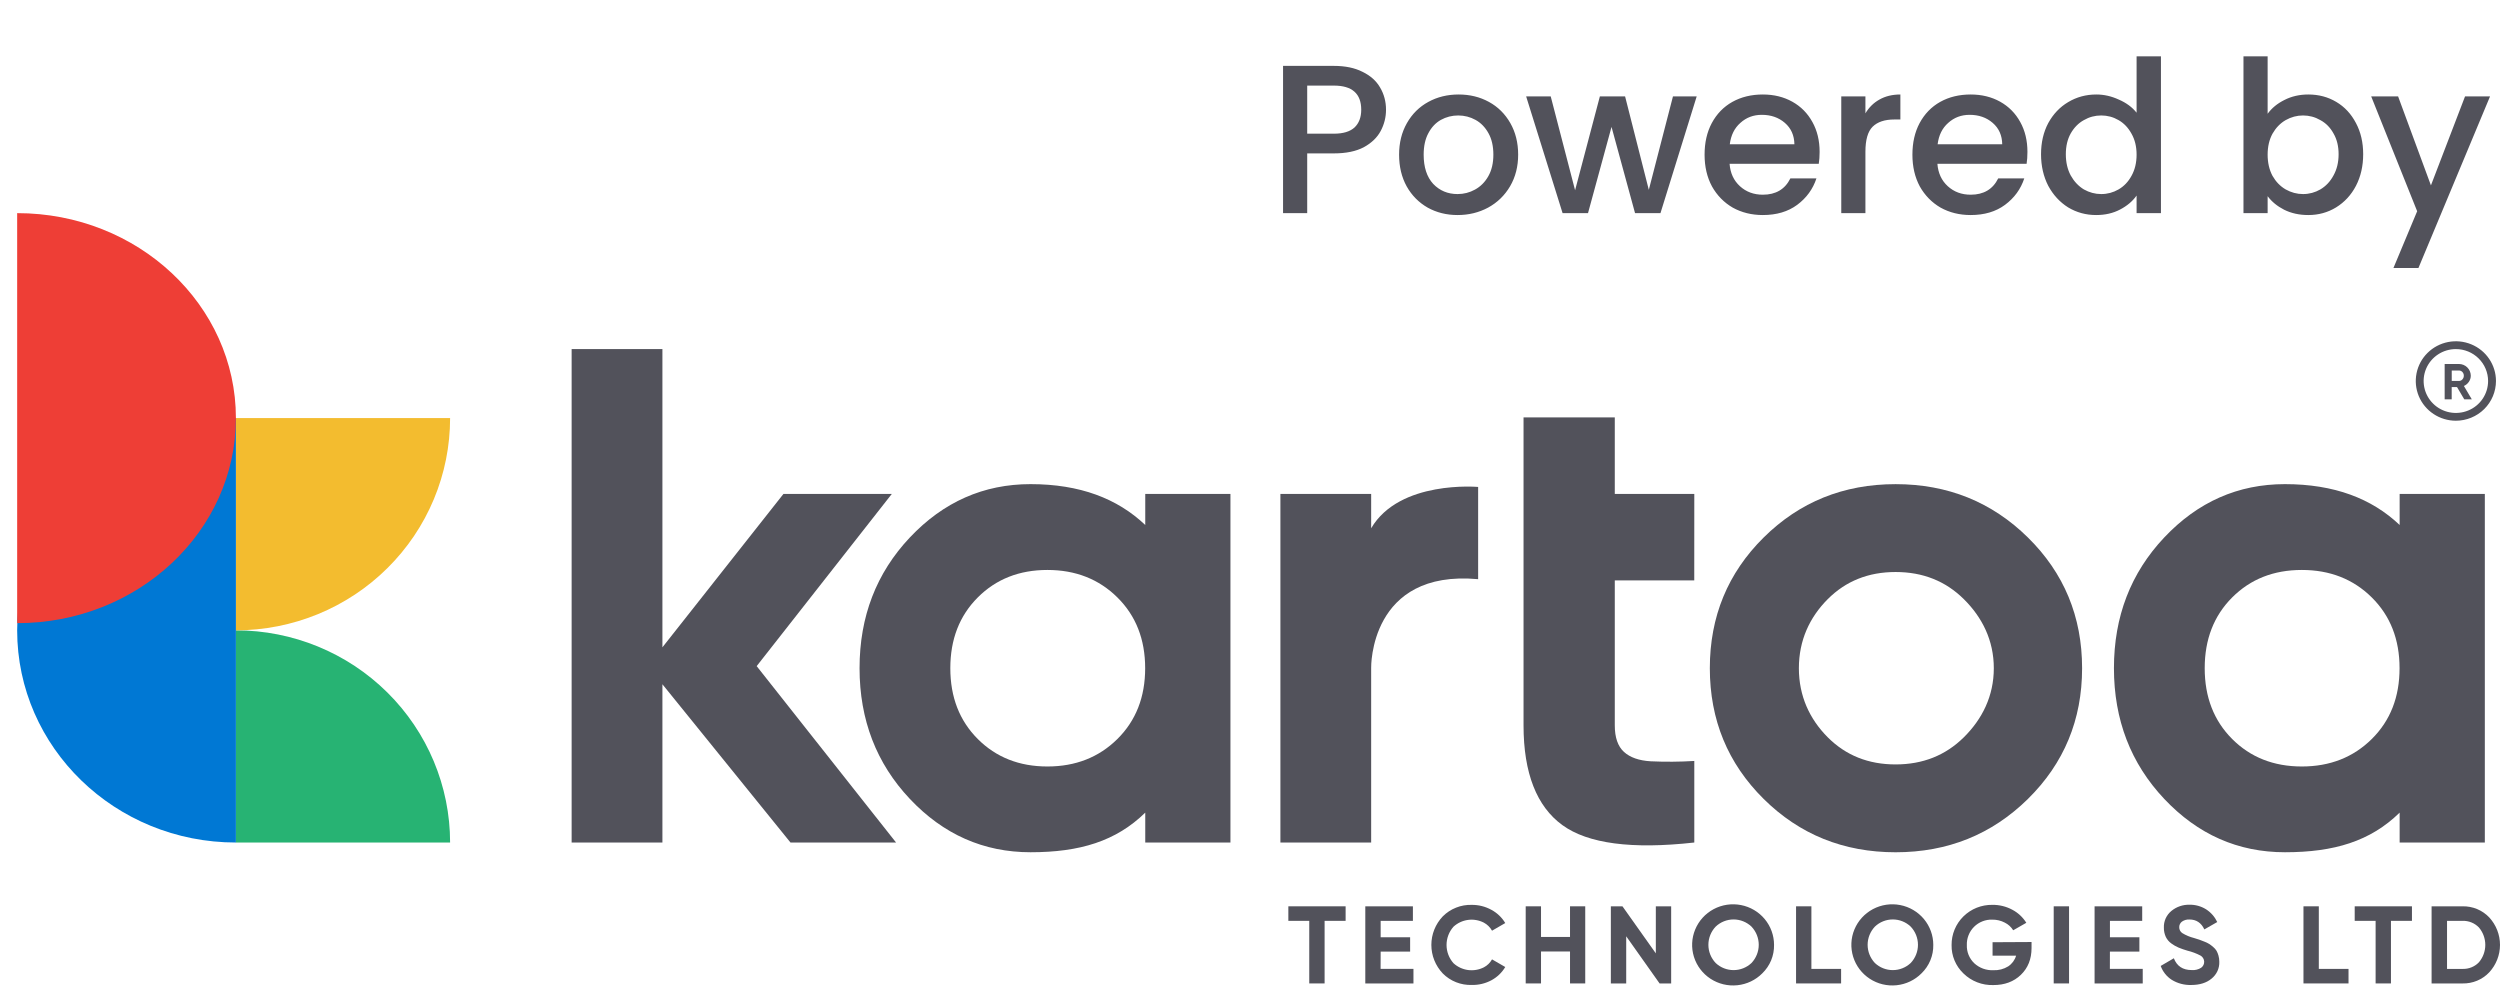 <svg width="118" height="47" viewBox="0 0 118 47" fill="none" xmlns="http://www.w3.org/2000/svg">
<path d="M42.294 39.767H37.311L31.266 32.297V39.767H26.981V16.477H31.266V30.553L36.979 23.313H42.094L35.715 31.441L42.294 39.767Z" fill="#52525B"/>
<path d="M54.056 23.313H58.077V39.767H54.056V38.356C52.677 39.705 50.967 40.226 48.642 40.226C46.427 40.226 44.529 39.387 42.946 37.709C41.364 36.031 40.572 33.974 40.571 31.538C40.571 29.103 41.363 27.046 42.946 25.368C44.53 23.69 46.428 22.851 48.642 22.851C50.967 22.851 52.737 23.528 54.056 24.779V23.313ZM46.15 34.88C47.014 35.745 48.11 36.178 49.438 36.178C50.767 36.178 51.868 35.745 52.742 34.88C53.615 34.015 54.052 32.902 54.052 31.54C54.052 30.178 53.615 29.065 52.742 28.2C51.868 27.335 50.767 26.902 49.438 26.902C48.109 26.902 47.013 27.335 46.15 28.2C45.286 29.065 44.855 30.178 44.855 31.54C44.855 32.901 45.286 34.015 46.15 34.88Z" fill="#52525B"/>
<path d="M113.263 23.313H117.284V39.767H113.263V38.356C111.885 39.705 110.174 40.226 107.849 40.226C105.634 40.226 103.736 39.387 102.153 37.709C100.571 36.031 99.779 33.974 99.778 31.538C99.778 29.103 100.57 27.046 102.153 25.368C103.737 23.69 105.635 22.851 107.849 22.851C110.174 22.851 111.944 23.528 113.263 24.779V23.313ZM105.358 34.88C106.221 35.745 107.317 36.178 108.646 36.178C109.975 36.178 111.076 35.745 111.949 34.88C112.823 34.015 113.259 32.902 113.259 31.54C113.259 30.178 112.823 29.065 111.949 28.2C111.076 27.335 109.975 26.902 108.646 26.902C107.317 26.902 106.221 27.335 105.358 28.2C104.494 29.065 104.062 30.178 104.062 31.54C104.062 32.901 104.494 34.015 105.358 34.88Z" fill="#52525B"/>
<path d="M64.719 24.934C66.056 22.648 69.768 22.984 69.768 22.984V27.337C64.63 26.868 64.719 31.517 64.719 31.517V39.767H60.435V23.313H64.719V24.934Z" fill="#52525B"/>
<path d="M79.969 27.394H76.218V34.239C76.218 34.809 76.362 35.226 76.65 35.489C76.938 35.752 77.358 35.9 77.912 35.933C78.598 35.965 79.286 35.96 79.971 35.917V39.767C77.026 40.096 74.95 39.822 73.743 38.944C72.536 38.067 71.911 36.498 71.911 34.239V27.394V23.313V19.702H76.218V23.313H79.971L79.969 27.394Z" fill="#52525B"/>
<path d="M95.718 37.71C94.012 39.388 91.931 40.227 89.473 40.227C87.016 40.227 84.94 39.388 83.245 37.71C81.551 36.032 80.704 33.975 80.704 31.54C80.704 29.104 81.551 27.048 83.245 25.37C84.939 23.692 87.015 22.852 89.473 22.852C91.931 22.852 94.013 23.692 95.718 25.37C97.423 27.05 98.275 29.106 98.275 31.54C98.275 33.973 97.423 36.03 95.718 37.71ZM86.267 34.798C87.12 35.654 88.188 36.082 89.473 36.081C90.758 36.081 91.832 35.653 92.695 34.798C93.559 33.942 94.108 32.856 94.108 31.54C94.108 30.223 93.559 29.138 92.695 28.282C91.832 27.426 90.759 26.999 89.473 26.999C88.188 26.999 87.12 27.426 86.267 28.282C85.415 29.137 84.907 30.223 84.907 31.54C84.907 32.856 85.415 33.942 86.267 34.798Z" fill="#52525B"/>
<path d="M115.917 19.858C115.543 19.858 115.177 19.748 114.866 19.542C114.554 19.336 114.312 19.044 114.168 18.701C114.025 18.358 113.988 17.981 114.061 17.618C114.134 17.254 114.314 16.92 114.579 16.658C114.843 16.395 115.181 16.217 115.548 16.144C115.915 16.072 116.295 16.109 116.641 16.251C116.987 16.393 117.283 16.633 117.491 16.942C117.699 17.25 117.81 17.613 117.81 17.983C117.809 18.48 117.61 18.957 117.255 19.309C116.9 19.66 116.419 19.858 115.917 19.858ZM115.917 16.477C115.616 16.477 115.322 16.565 115.072 16.731C114.822 16.896 114.627 17.132 114.511 17.407C114.396 17.683 114.366 17.986 114.425 18.278C114.484 18.57 114.629 18.839 114.842 19.05C115.054 19.261 115.325 19.404 115.621 19.462C115.916 19.52 116.222 19.49 116.5 19.376C116.778 19.262 117.015 19.069 117.182 18.821C117.349 18.573 117.438 18.282 117.438 17.983C117.438 17.584 117.277 17.201 116.992 16.919C116.707 16.636 116.32 16.477 115.917 16.477Z" fill="#52525B"/>
<path d="M116.313 18.848L115.971 18.269H115.72V18.848H115.388V17.18H116.061C116.209 17.18 116.351 17.238 116.456 17.342C116.561 17.445 116.62 17.586 116.621 17.733C116.621 17.835 116.59 17.935 116.532 18.02C116.474 18.107 116.392 18.176 116.296 18.218L116.669 18.848H116.313ZM115.722 17.488V17.981H116.064C116.094 17.981 116.125 17.974 116.152 17.962C116.18 17.949 116.205 17.931 116.225 17.908C116.269 17.861 116.294 17.798 116.292 17.733C116.294 17.669 116.27 17.606 116.225 17.559C116.205 17.537 116.18 17.518 116.152 17.506C116.124 17.494 116.094 17.488 116.064 17.488H115.722Z" fill="#52525B"/>
<path d="M63.513 42.778V43.464H62.521V46.418H61.797V43.464H60.81V42.778H63.513Z" fill="#52525B"/>
<path d="M65.164 45.732H66.715V46.418H64.442V42.778H66.689V43.464H65.167V44.24H66.558V44.916H65.167L65.164 45.732Z" fill="#52525B"/>
<path d="M69.468 46.49C69.215 46.498 68.962 46.454 68.727 46.361C68.491 46.268 68.278 46.127 68.1 45.948C67.753 45.583 67.56 45.101 67.56 44.6C67.56 44.099 67.753 43.617 68.1 43.252C68.278 43.073 68.491 42.933 68.727 42.84C68.962 42.746 69.215 42.702 69.468 42.71C69.79 42.707 70.107 42.787 70.389 42.941C70.662 43.087 70.89 43.303 71.048 43.568L70.424 43.929C70.334 43.767 70.199 43.635 70.035 43.547C69.805 43.43 69.545 43.385 69.289 43.42C69.033 43.455 68.794 43.567 68.604 43.741C68.393 43.979 68.277 44.285 68.277 44.602C68.277 44.919 68.393 45.225 68.604 45.463C68.794 45.638 69.034 45.75 69.29 45.785C69.546 45.819 69.808 45.775 70.038 45.658C70.201 45.573 70.335 45.442 70.424 45.282L71.048 45.643C70.891 45.907 70.664 46.124 70.392 46.27C70.108 46.421 69.79 46.497 69.468 46.49Z" fill="#52525B"/>
<path d="M74.105 42.778H74.823V46.418H74.105V44.91H72.736V46.418H72.013V42.778H72.736V44.224H74.105V42.778Z" fill="#52525B"/>
<path d="M78.155 42.778H78.879V46.418H78.332L76.757 44.193V46.418H76.032V42.778H76.58L78.155 44.999V42.778Z" fill="#52525B"/>
<path d="M83.179 45.943C82.864 46.259 82.449 46.457 82.003 46.503C81.558 46.55 81.11 46.441 80.736 46.197C80.362 45.952 80.086 45.587 79.954 45.163C79.822 44.739 79.843 44.282 80.013 43.872C80.183 43.461 80.491 43.122 80.885 42.911C81.28 42.701 81.736 42.633 82.175 42.719C82.615 42.804 83.011 43.039 83.295 43.381C83.58 43.724 83.735 44.154 83.735 44.598C83.74 44.848 83.693 45.096 83.598 45.328C83.502 45.559 83.359 45.768 83.179 45.943ZM80.98 45.454C81.207 45.669 81.51 45.789 81.825 45.789C82.14 45.789 82.443 45.669 82.67 45.454C82.89 45.221 83.013 44.914 83.013 44.595C83.013 44.276 82.89 43.969 82.67 43.736C82.443 43.52 82.14 43.398 81.825 43.398C81.51 43.398 81.207 43.52 80.98 43.736C80.759 43.969 80.636 44.276 80.636 44.595C80.636 44.914 80.759 45.221 80.98 45.454Z" fill="#52525B"/>
<path d="M85.498 45.732H86.9V46.418H84.774V42.778H85.498V45.732Z" fill="#52525B"/>
<path d="M90.694 45.943C90.38 46.259 89.964 46.457 89.519 46.503C89.073 46.55 88.626 46.441 88.252 46.197C87.878 45.952 87.602 45.587 87.47 45.163C87.338 44.739 87.358 44.282 87.528 43.872C87.698 43.461 88.007 43.122 88.401 42.911C88.796 42.701 89.251 42.633 89.691 42.719C90.13 42.804 90.526 43.039 90.811 43.381C91.095 43.724 91.251 44.154 91.251 44.598C91.256 44.848 91.209 45.096 91.113 45.328C91.017 45.559 90.875 45.768 90.694 45.943ZM88.495 45.454C88.723 45.669 89.025 45.789 89.34 45.789C89.655 45.789 89.957 45.669 90.185 45.454C90.406 45.221 90.528 44.914 90.528 44.595C90.528 44.276 90.406 43.969 90.185 43.736C89.958 43.519 89.655 43.398 89.34 43.398C89.025 43.398 88.722 43.519 88.495 43.736C88.275 43.969 88.152 44.276 88.152 44.595C88.152 44.914 88.275 45.221 88.495 45.454Z" fill="#52525B"/>
<path d="M95.889 44.463V44.746C95.889 45.267 95.721 45.688 95.385 46.012C95.049 46.336 94.615 46.496 94.084 46.495C93.824 46.503 93.565 46.459 93.322 46.364C93.08 46.27 92.86 46.128 92.675 45.947C92.493 45.774 92.35 45.565 92.254 45.335C92.157 45.104 92.11 44.857 92.115 44.607C92.112 44.356 92.16 44.107 92.256 43.875C92.352 43.642 92.494 43.432 92.673 43.255C92.853 43.078 93.067 42.938 93.302 42.844C93.537 42.751 93.788 42.705 94.042 42.709C94.37 42.705 94.694 42.785 94.982 42.94C95.253 43.083 95.481 43.296 95.642 43.556L95.023 43.909C94.928 43.754 94.79 43.629 94.627 43.548C94.445 43.452 94.242 43.404 94.036 43.407C93.876 43.401 93.717 43.429 93.569 43.488C93.42 43.547 93.285 43.635 93.173 43.748C93.061 43.861 92.973 43.995 92.915 44.143C92.857 44.291 92.829 44.449 92.835 44.608C92.829 44.766 92.857 44.923 92.916 45.069C92.976 45.216 93.065 45.348 93.178 45.459C93.3 45.573 93.443 45.661 93.6 45.719C93.757 45.776 93.924 45.802 94.091 45.794C94.336 45.805 94.578 45.742 94.786 45.613C94.968 45.493 95.1 45.314 95.161 45.106H94.049V44.473L95.889 44.463Z" fill="#52525B"/>
<path d="M96.935 42.778H97.659V46.418H96.935V42.778Z" fill="#52525B"/>
<path d="M99.586 45.732H101.137V46.418H98.864V42.778H101.112V43.464H99.589V44.24H100.979V44.916H99.588L99.586 45.732Z" fill="#52525B"/>
<path d="M103.429 46.491C103.105 46.502 102.786 46.418 102.51 46.25C102.266 46.094 102.082 45.863 101.985 45.592L102.605 45.23C102.748 45.602 103.03 45.788 103.45 45.787C103.606 45.8 103.763 45.761 103.895 45.678C103.942 45.644 103.979 45.599 104.004 45.548C104.029 45.496 104.04 45.439 104.037 45.382C104.034 45.325 104.016 45.269 103.986 45.221C103.956 45.172 103.914 45.131 103.864 45.103C103.668 45.001 103.46 44.923 103.245 44.871C103.103 44.831 102.964 44.782 102.828 44.726C102.707 44.674 102.593 44.609 102.487 44.531C102.375 44.451 102.286 44.345 102.226 44.221C102.164 44.084 102.132 43.935 102.135 43.785C102.129 43.635 102.158 43.487 102.219 43.35C102.281 43.214 102.373 43.093 102.489 42.997C102.728 42.8 103.031 42.696 103.342 42.703C103.619 42.698 103.892 42.773 104.126 42.919C104.355 43.066 104.538 43.275 104.654 43.52L104.045 43.868C103.899 43.556 103.665 43.4 103.342 43.4C103.216 43.393 103.091 43.428 102.987 43.501C102.947 43.532 102.914 43.572 102.892 43.617C102.869 43.663 102.858 43.713 102.86 43.764C102.858 43.819 102.871 43.873 102.896 43.921C102.921 43.97 102.958 44.011 103.004 44.042C103.175 44.147 103.362 44.225 103.557 44.274C103.669 44.308 103.755 44.335 103.811 44.354C103.868 44.373 103.948 44.403 104.048 44.445C104.128 44.474 104.205 44.512 104.278 44.557C104.342 44.599 104.403 44.646 104.461 44.697C104.524 44.748 104.578 44.809 104.621 44.878C104.66 44.949 104.691 45.025 104.712 45.104C104.738 45.198 104.752 45.295 104.751 45.393C104.757 45.546 104.727 45.698 104.663 45.837C104.598 45.976 104.502 46.098 104.382 46.194C104.142 46.392 103.824 46.491 103.429 46.491Z" fill="#52525B"/>
<path d="M109.448 45.732H110.85V46.418H108.724V42.778H109.448V45.732Z" fill="#52525B"/>
<path d="M113.844 42.778V43.464H112.853V46.418H112.129V43.464H111.142V42.778H113.844Z" fill="#52525B"/>
<path d="M116.23 42.778C116.466 42.773 116.701 42.817 116.918 42.907C117.136 42.998 117.332 43.133 117.493 43.303C117.819 43.657 118 44.119 118 44.599C118 45.078 117.819 45.539 117.493 45.893C117.332 46.064 117.136 46.199 116.918 46.29C116.701 46.38 116.466 46.424 116.23 46.419H114.771V42.778H116.23ZM116.23 45.733C116.375 45.738 116.519 45.712 116.653 45.658C116.787 45.604 116.908 45.522 117.007 45.418C117.2 45.188 117.306 44.898 117.306 44.599C117.306 44.299 117.2 44.009 117.007 43.779C116.907 43.675 116.787 43.593 116.653 43.539C116.519 43.485 116.375 43.459 116.23 43.464H115.5V45.733H116.23Z" fill="#52525B"/>
<path d="M21.245 39.767H11.134V29.752C13.815 29.752 16.387 30.807 18.283 32.685C20.179 34.563 21.244 37.11 21.245 39.767Z" fill="#27B373"/>
<path d="M11.134 29.752V19.733H21.245C21.245 21.049 20.984 22.352 20.476 23.567C19.968 24.783 19.223 25.887 18.284 26.817C17.345 27.748 16.23 28.486 15.004 28.989C13.777 29.492 12.462 29.752 11.134 29.752Z" fill="#F3BC2F"/>
<path d="M11.135 39.767C5.433 39.767 0.81 35.281 0.81 29.752C0.81 24.222 5.433 19.736 11.135 19.736" fill="#0078D4"/>
<path d="M0.81 10.06C6.512 10.06 11.135 14.392 11.135 19.736C11.135 25.081 6.512 29.413 0.81 29.413V10.06Z" fill="#EE3E36"/>
<path d="M65.42 5.18C65.42 5.533 65.336 5.866 65.17 6.18C65.003 6.493 64.736 6.75 64.37 6.95C64.003 7.143 63.533 7.24 62.96 7.24H61.7V10.06H60.56V3.11H62.96C63.493 3.11 63.943 3.203 64.31 3.39C64.683 3.57 64.96 3.816 65.14 4.13C65.326 4.443 65.42 4.793 65.42 5.18ZM62.96 6.31C63.393 6.31 63.716 6.213 63.93 6.02C64.143 5.82 64.25 5.54 64.25 5.18C64.25 4.42 63.82 4.04 62.96 4.04H61.7V6.31H62.96ZM68.797 10.15C68.277 10.15 67.807 10.033 67.387 9.8C66.967 9.56 66.637 9.226 66.397 8.8C66.157 8.366 66.037 7.866 66.037 7.3C66.037 6.74 66.16 6.243 66.407 5.81C66.653 5.376 66.99 5.043 67.417 4.81C67.844 4.576 68.32 4.46 68.847 4.46C69.374 4.46 69.85 4.576 70.277 4.81C70.704 5.043 71.04 5.376 71.287 5.81C71.534 6.243 71.657 6.74 71.657 7.3C71.657 7.86 71.53 8.356 71.277 8.79C71.023 9.223 70.677 9.56 70.237 9.8C69.803 10.033 69.323 10.15 68.797 10.15ZM68.797 9.16C69.09 9.16 69.364 9.09 69.617 8.95C69.877 8.81 70.087 8.6 70.247 8.32C70.407 8.04 70.487 7.7 70.487 7.3C70.487 6.9 70.41 6.563 70.257 6.29C70.103 6.01 69.9 5.8 69.647 5.66C69.394 5.52 69.12 5.45 68.827 5.45C68.534 5.45 68.26 5.52 68.007 5.66C67.76 5.8 67.564 6.01 67.417 6.29C67.27 6.563 67.197 6.9 67.197 7.3C67.197 7.893 67.347 8.353 67.647 8.68C67.954 9 68.337 9.16 68.797 9.16ZM80.084 4.55L78.374 10.06H77.174L76.064 5.99L74.954 10.06H73.754L72.034 4.55H73.194L74.344 8.98L75.514 4.55H76.704L77.824 8.96L78.964 4.55H80.084ZM85.886 7.17C85.886 7.376 85.872 7.563 85.846 7.73H81.636C81.669 8.17 81.832 8.523 82.126 8.79C82.419 9.056 82.779 9.19 83.206 9.19C83.819 9.19 84.252 8.933 84.506 8.42H85.736C85.569 8.926 85.266 9.343 84.826 9.67C84.392 9.99 83.852 10.15 83.206 10.15C82.679 10.15 82.206 10.033 81.786 9.8C81.372 9.56 81.046 9.226 80.806 8.8C80.572 8.366 80.456 7.866 80.456 7.3C80.456 6.733 80.569 6.236 80.796 5.81C81.029 5.376 81.352 5.043 81.766 4.81C82.186 4.576 82.666 4.46 83.206 4.46C83.726 4.46 84.189 4.573 84.596 4.8C85.002 5.026 85.319 5.346 85.546 5.76C85.772 6.166 85.886 6.636 85.886 7.17ZM84.696 6.81C84.689 6.39 84.539 6.053 84.246 5.8C83.952 5.546 83.589 5.42 83.156 5.42C82.762 5.42 82.426 5.546 82.146 5.8C81.866 6.046 81.699 6.383 81.646 6.81H84.696ZM88.048 5.35C88.214 5.07 88.434 4.853 88.708 4.7C88.988 4.54 89.318 4.46 89.698 4.46V5.64H89.408C88.961 5.64 88.621 5.753 88.388 5.98C88.161 6.206 88.048 6.6 88.048 7.16V10.06H86.908V4.55H88.048V5.35ZM95.695 7.17C95.695 7.376 95.682 7.563 95.656 7.73H91.445C91.479 8.17 91.642 8.523 91.936 8.79C92.229 9.056 92.589 9.19 93.016 9.19C93.629 9.19 94.062 8.933 94.316 8.42H95.546C95.379 8.926 95.076 9.343 94.635 9.67C94.202 9.99 93.662 10.15 93.016 10.15C92.489 10.15 92.016 10.033 91.596 9.8C91.182 9.56 90.856 9.226 90.615 8.8C90.382 8.366 90.266 7.866 90.266 7.3C90.266 6.733 90.379 6.236 90.606 5.81C90.839 5.376 91.162 5.043 91.576 4.81C91.996 4.576 92.475 4.46 93.016 4.46C93.535 4.46 93.999 4.573 94.406 4.8C94.812 5.026 95.129 5.346 95.356 5.76C95.582 6.166 95.695 6.636 95.695 7.17ZM94.505 6.81C94.499 6.39 94.349 6.053 94.055 5.8C93.762 5.546 93.399 5.42 92.966 5.42C92.572 5.42 92.236 5.546 91.956 5.8C91.675 6.046 91.509 6.383 91.456 6.81H94.505ZM96.337 7.28C96.337 6.726 96.451 6.236 96.677 5.81C96.911 5.383 97.224 5.053 97.617 4.82C98.017 4.58 98.461 4.46 98.947 4.46C99.307 4.46 99.661 4.54 100.007 4.7C100.361 4.853 100.641 5.06 100.847 5.32V2.66H101.997V10.06H100.847V9.23C100.661 9.496 100.401 9.716 100.067 9.89C99.741 10.063 99.364 10.15 98.937 10.15C98.457 10.15 98.017 10.03 97.617 9.79C97.224 9.543 96.911 9.203 96.677 8.77C96.451 8.33 96.337 7.833 96.337 7.28ZM100.847 7.3C100.847 6.92 100.767 6.59 100.607 6.31C100.454 6.03 100.251 5.816 99.997 5.67C99.744 5.523 99.471 5.45 99.177 5.45C98.884 5.45 98.611 5.523 98.357 5.67C98.104 5.81 97.897 6.02 97.737 6.3C97.584 6.573 97.507 6.9 97.507 7.28C97.507 7.66 97.584 7.993 97.737 8.28C97.897 8.566 98.104 8.786 98.357 8.94C98.617 9.086 98.891 9.16 99.177 9.16C99.471 9.16 99.744 9.086 99.997 8.94C100.251 8.793 100.454 8.58 100.607 8.3C100.767 8.013 100.847 7.68 100.847 7.3ZM107.032 5.37C107.226 5.103 107.489 4.886 107.822 4.72C108.162 4.546 108.539 4.46 108.952 4.46C109.439 4.46 109.879 4.576 110.272 4.81C110.666 5.043 110.976 5.376 111.202 5.81C111.429 6.236 111.542 6.726 111.542 7.28C111.542 7.833 111.429 8.33 111.202 8.77C110.976 9.203 110.662 9.543 110.262 9.79C109.869 10.03 109.432 10.15 108.952 10.15C108.526 10.15 108.146 10.066 107.812 9.9C107.486 9.733 107.226 9.52 107.032 9.26V10.06H105.892V2.66H107.032V5.37ZM110.382 7.28C110.382 6.9 110.302 6.573 110.142 6.3C109.989 6.02 109.782 5.81 109.522 5.67C109.269 5.523 108.996 5.45 108.702 5.45C108.416 5.45 108.142 5.523 107.882 5.67C107.629 5.816 107.422 6.03 107.262 6.31C107.109 6.59 107.032 6.92 107.032 7.3C107.032 7.68 107.109 8.013 107.262 8.3C107.422 8.58 107.629 8.793 107.882 8.94C108.142 9.086 108.416 9.16 108.702 9.16C108.996 9.16 109.269 9.086 109.522 8.94C109.782 8.786 109.989 8.566 110.142 8.28C110.302 7.993 110.382 7.66 110.382 7.28ZM117.53 4.55L114.15 12.65H112.97L114.09 9.97L111.92 4.55H113.19L114.74 8.75L116.35 4.55H117.53Z" fill="#52525B"/>
</svg>
